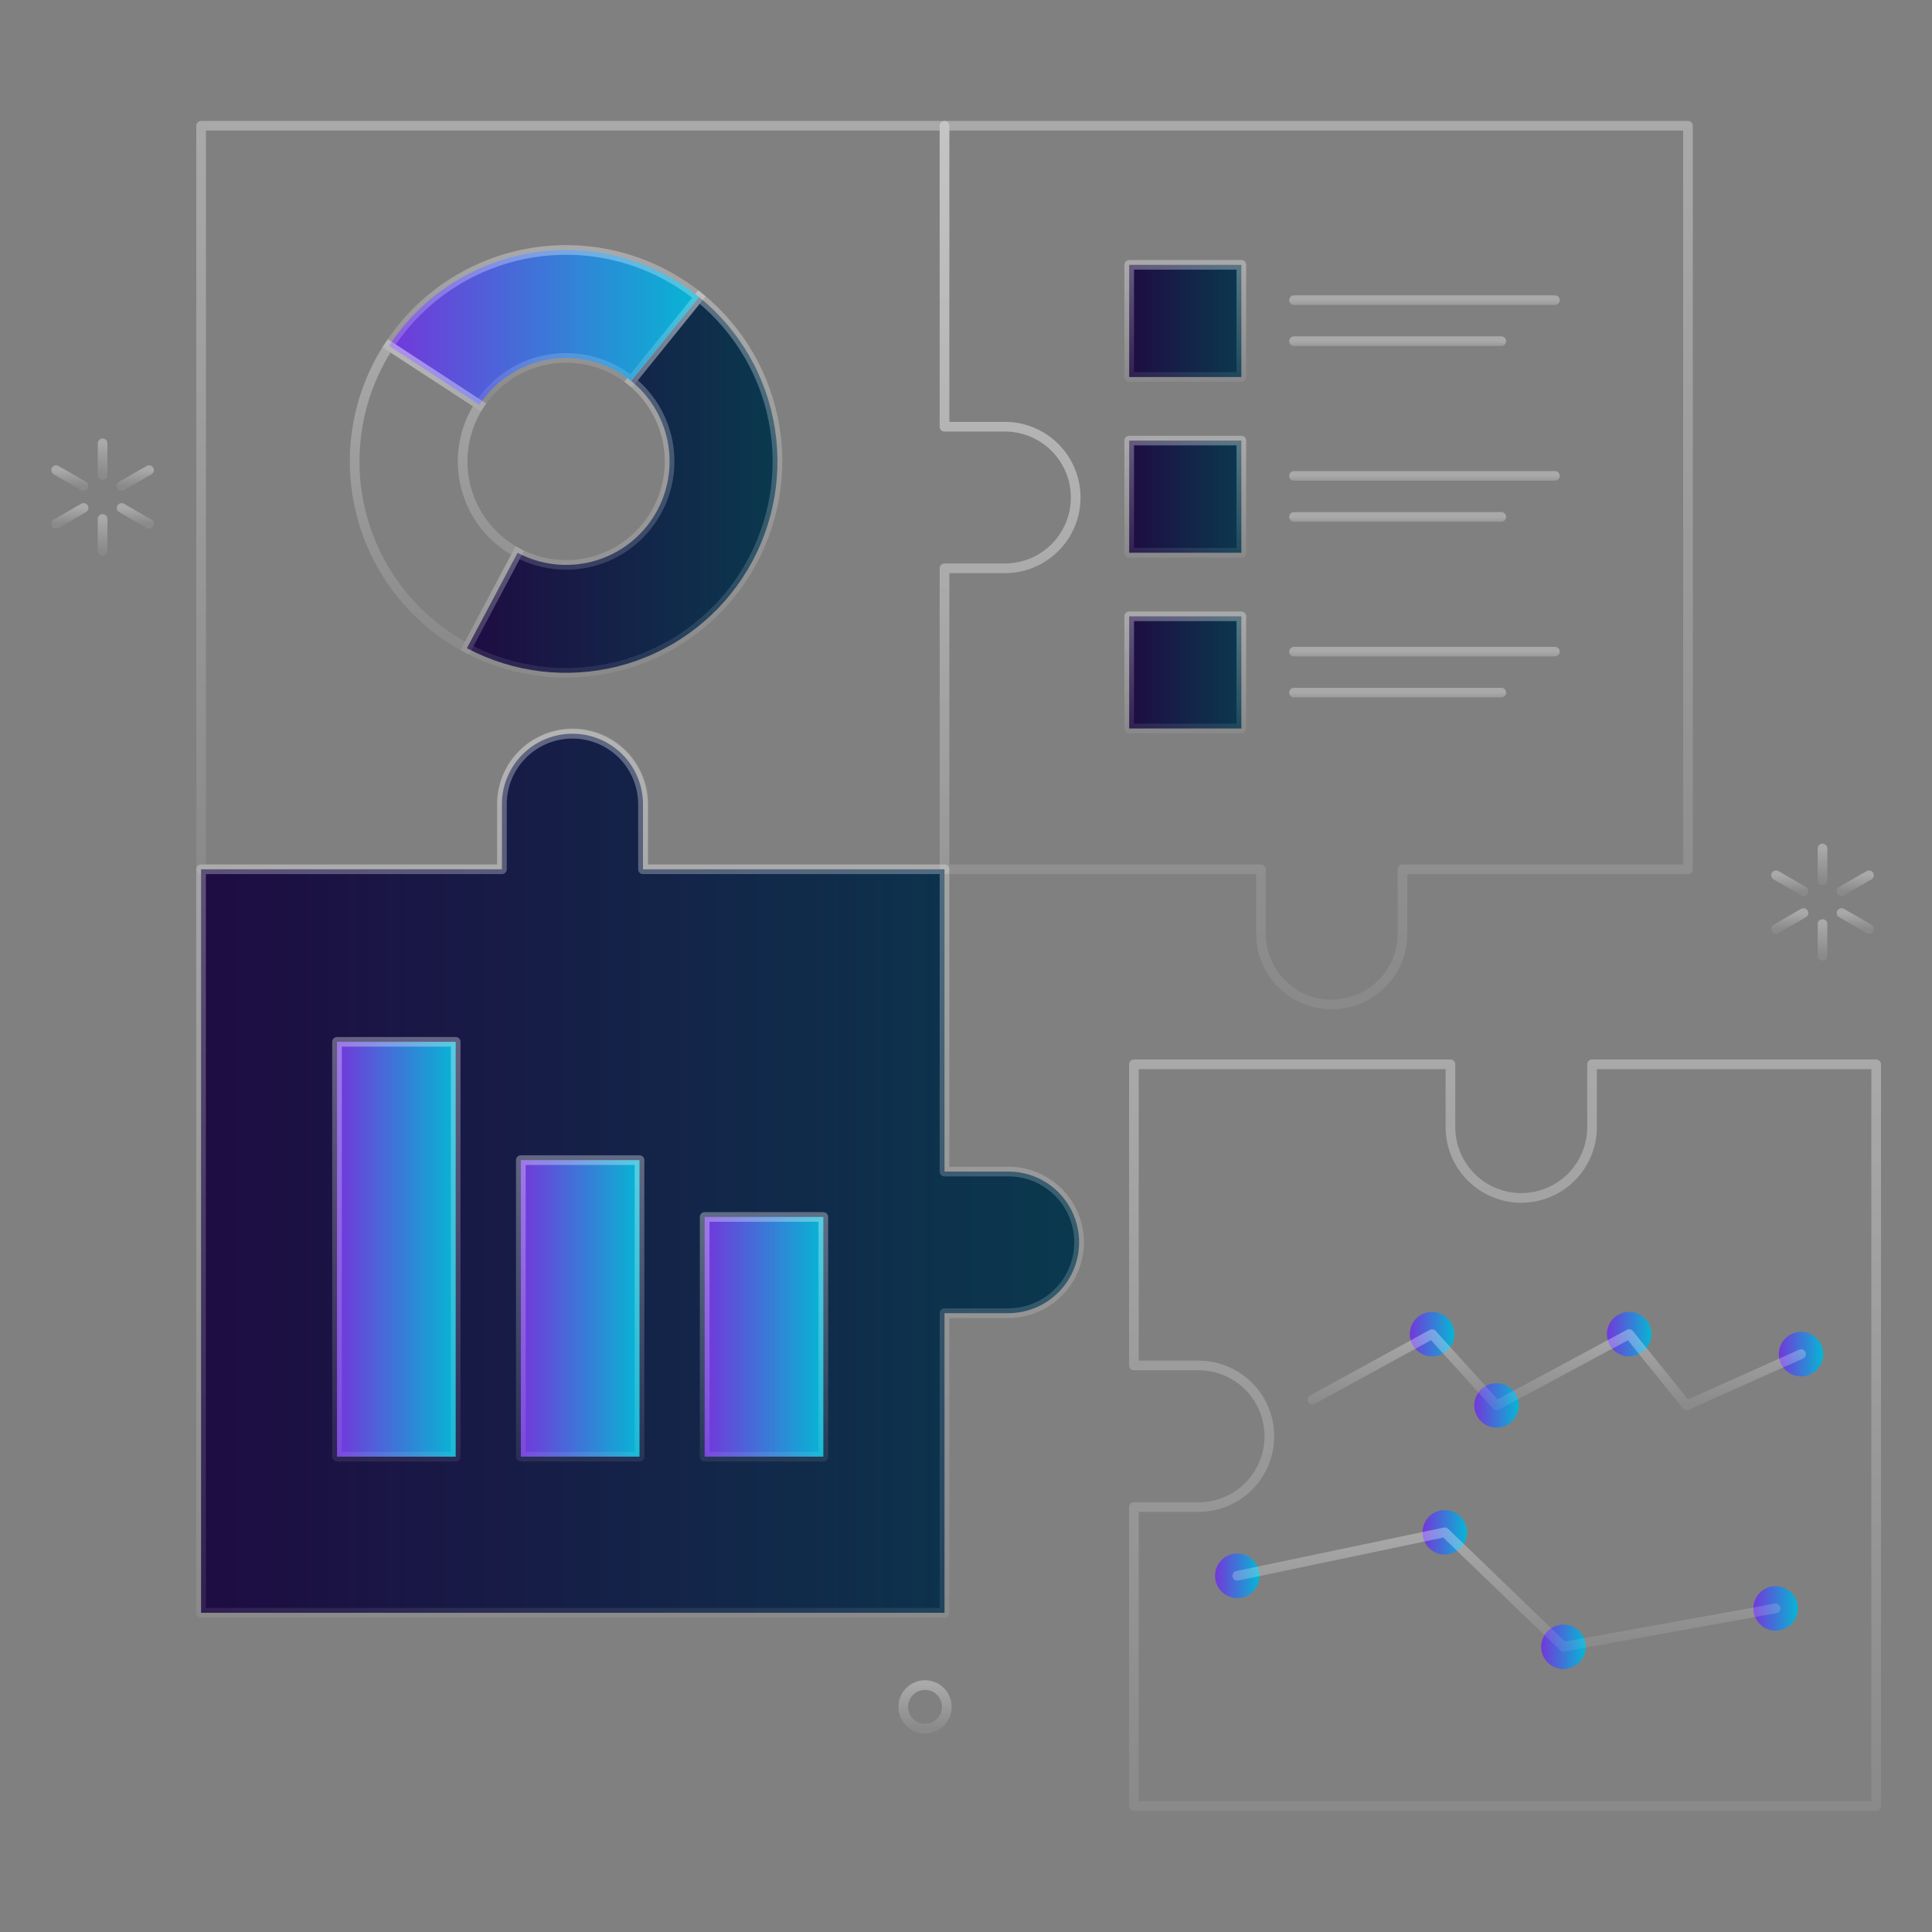 <svg width="200" height="200" viewBox="0 0 200 200" fill="none" xmlns="http://www.w3.org/2000/svg" aria-hidden="true">
<rect x="0" y="0" width="200" height="200" fill="#808080" stroke="none"/>
<!-- TODO: confirm that this wasn't accidental -->
<!-- <rect x="0.5" y="0.5" width="199" height="199" stroke="black"/> -->
<path d="M97.774 13.019V44.173H104.112C106.041 44.195 107.884 44.978 109.24 46.35C110.596 47.722 111.356 49.573 111.356 51.503C111.356 53.432 110.596 55.283 109.24 56.656C107.884 58.028 106.041 58.81 104.112 58.832H97.774V89.987H130.529V96.567C130.518 97.536 130.699 98.499 131.062 99.398C131.425 100.297 131.964 101.116 132.645 101.805C133.327 102.495 134.139 103.042 135.033 103.416C135.929 103.789 136.889 103.982 137.858 103.982C138.828 103.982 139.788 103.789 140.683 103.416C141.578 103.042 142.39 102.495 143.072 101.805C143.753 101.116 144.292 100.297 144.655 99.398C145.018 98.499 145.199 97.536 145.188 96.567V89.987H174.74V13.019H97.774Z" stroke="url(#paint0_linear_285_17545)" stroke-linecap="round" stroke-linejoin="round" style="mix-blend-mode:plus-lighter"/>
<path d="M104.112 44.173H97.775V13.019H20.821V89.987H51.958V83.373C51.921 81.429 52.659 79.549 54.008 78.149C55.357 76.748 57.207 75.941 59.152 75.904C61.096 75.868 62.975 76.606 64.376 77.955C65.776 79.304 66.584 81.154 66.62 83.098V89.987H97.775V58.832H104.112C106.041 58.81 107.884 58.028 109.24 56.656C110.596 55.283 111.356 53.432 111.356 51.503C111.356 49.573 110.596 47.722 109.24 46.35C107.884 44.978 106.041 44.195 104.112 44.173Z" stroke="url(#paint1_linear_285_17545)" stroke-linecap="round" stroke-linejoin="round" style="mix-blend-mode:plus-lighter"/>
<path d="M109.575 123.429C108.895 122.747 108.087 122.207 107.197 121.838C106.308 121.47 105.355 121.281 104.391 121.282H97.775V89.987H66.562V83.171C66.539 81.249 65.76 79.414 64.393 78.063C63.026 76.712 61.182 75.954 59.26 75.954C57.338 75.954 55.493 76.712 54.127 78.063C52.76 79.414 51.98 81.249 51.958 83.171V89.987H20.814V166.955H97.775V135.943H104.391C105.839 135.938 107.253 135.506 108.456 134.699C109.659 133.893 110.596 132.75 111.151 131.412C111.705 130.075 111.851 128.603 111.57 127.182C111.29 125.761 110.596 124.456 109.575 123.429Z" fill="url(#paint2_linear_285_17545)"/>
<path d="M109.575 123.429C108.895 122.747 108.087 122.207 107.197 121.838C106.308 121.47 105.355 121.281 104.391 121.282H97.775V89.987H66.562V83.171C66.539 81.249 65.76 79.414 64.393 78.063C63.026 76.712 61.182 75.954 59.26 75.954C57.338 75.954 55.493 76.712 54.127 78.063C52.76 79.414 51.98 81.249 51.958 83.171V89.987H20.814V166.955H97.775V135.943H104.391C105.839 135.938 107.253 135.506 108.456 134.699C109.659 133.893 110.596 132.75 111.151 131.412C111.705 130.075 111.851 128.603 111.57 127.182C111.29 125.761 110.596 124.456 109.575 123.429Z" stroke="url(#paint3_linear_285_17545)" stroke-linecap="round" stroke-linejoin="round" style="mix-blend-mode:plus-lighter"/>
<path d="M47.172 107.849H34.888V150.794H47.172V107.849Z" fill="url(#paint4_linear_285_17545)"/>
<path d="M66.201 120.095H53.917V150.791H66.201V120.095Z" fill="url(#paint5_linear_285_17545)"/>
<path d="M85.231 125.979H72.947V150.791H85.231V125.979Z" fill="url(#paint6_linear_285_17545)"/>
<path d="M47.172 107.849H34.888V150.794H47.172V107.849Z" stroke="url(#paint7_linear_285_17545)" stroke-linecap="round" stroke-linejoin="round" style="mix-blend-mode:plus-lighter"/>
<path d="M66.201 120.095H53.917V150.791H66.201V120.095Z" stroke="url(#paint8_linear_285_17545)" stroke-linecap="round" stroke-linejoin="round" style="mix-blend-mode:plus-lighter"/>
<path d="M85.231 125.979H72.947V150.791H85.231V125.979Z" stroke="url(#paint9_linear_285_17545)" stroke-linecap="round" stroke-linejoin="round" style="mix-blend-mode:plus-lighter"/>
<path d="M188.666 91.113V87.83" stroke="url(#paint10_linear_285_17545)" stroke-linecap="round" stroke-linejoin="round" style="mix-blend-mode:plus-lighter"/>
<path d="M188.666 98.938V95.654" stroke="url(#paint11_linear_285_17545)" stroke-linecap="round" stroke-linejoin="round" style="mix-blend-mode:plus-lighter"/>
<path d="M186.699 94.519L183.856 96.161" stroke="url(#paint12_linear_285_17545)" stroke-linecap="round" stroke-linejoin="round" style="mix-blend-mode:plus-lighter"/>
<path d="M193.477 90.607L190.634 92.248" stroke="url(#paint13_linear_285_17545)" stroke-linecap="round" stroke-linejoin="round" style="mix-blend-mode:plus-lighter"/>
<path d="M190.634 94.519L193.477 96.161" stroke="url(#paint14_linear_285_17545)" stroke-linecap="round" stroke-linejoin="round" style="mix-blend-mode:plus-lighter"/>
<path d="M183.856 90.607L186.699 92.248" stroke="url(#paint15_linear_285_17545)" stroke-linecap="round" stroke-linejoin="round" style="mix-blend-mode:plus-lighter"/>
<path d="M10.619 49.175V45.893" stroke="url(#paint16_linear_285_17545)" stroke-linecap="round" stroke-linejoin="round" style="mix-blend-mode:plus-lighter"/>
<path d="M10.619 57V53.717" stroke="url(#paint17_linear_285_17545)" stroke-linecap="round" stroke-linejoin="round" style="mix-blend-mode:plus-lighter"/>
<path d="M8.652 52.582L5.81 54.224" stroke="url(#paint18_linear_285_17545)" stroke-linecap="round" stroke-linejoin="round" style="mix-blend-mode:plus-lighter"/>
<path d="M15.43 48.67L12.587 50.311" stroke="url(#paint19_linear_285_17545)" stroke-linecap="round" stroke-linejoin="round" style="mix-blend-mode:plus-lighter"/>
<path d="M12.587 52.582L15.43 54.224" stroke="url(#paint20_linear_285_17545)" stroke-linecap="round" stroke-linejoin="round" style="mix-blend-mode:plus-lighter"/>
<path d="M5.81 48.67L8.652 50.311" stroke="url(#paint21_linear_285_17545)" stroke-linecap="round" stroke-linejoin="round" style="mix-blend-mode:plus-lighter"/>
<path d="M95.761 178.949C97.006 178.949 98.016 177.939 98.016 176.693C98.016 175.447 97.006 174.438 95.761 174.438C94.515 174.438 93.505 175.447 93.505 176.693C93.505 177.939 94.515 178.949 95.761 178.949Z" stroke="url(#paint22_linear_285_17545)" stroke-linecap="round" stroke-linejoin="round" style="mix-blend-mode:plus-lighter"/>
<path d="M194.221 110.175V186.969H117.383V156.011H123.88C124.847 156.037 125.809 155.87 126.713 155.522C127.615 155.174 128.44 154.65 129.139 153.982C129.838 153.313 130.398 152.513 130.787 151.627C131.176 150.741 131.385 149.787 131.403 148.82C131.421 147.851 131.248 146.89 130.893 145.991C130.538 145.09 130.008 144.269 129.334 143.576C128.66 142.881 127.856 142.327 126.967 141.945C126.078 141.563 125.122 141.361 124.155 141.35H117.383V110.175H150.148V116.764C150.171 118.693 150.953 120.536 152.325 121.892C153.697 123.248 155.548 124.008 157.477 124.008C159.407 124.008 161.258 123.248 162.63 121.892C164.003 120.536 164.785 118.693 164.808 116.764V110.175H194.221Z" stroke="url(#paint23_linear_285_17545)" stroke-linecap="round" stroke-linejoin="round" style="mix-blend-mode:plus-lighter"/>
<path d="M128.081 165.43C129.352 165.43 130.383 164.399 130.383 163.128C130.383 161.856 129.352 160.825 128.081 160.825C126.809 160.825 125.778 161.856 125.778 163.128C125.778 164.399 126.809 165.43 128.081 165.43Z" fill="url(#paint24_linear_285_17545)"/>
<path d="M149.563 160.927C150.835 160.927 151.866 159.896 151.866 158.625C151.866 157.353 150.835 156.322 149.563 156.322C148.292 156.322 147.261 157.353 147.261 158.625C147.261 159.896 148.292 160.927 149.563 160.927Z" fill="url(#paint25_linear_285_17545)"/>
<path d="M148.248 140.412C149.519 140.412 150.55 139.382 150.55 138.11C150.55 136.838 149.519 135.808 148.248 135.808C146.976 135.808 145.945 136.838 145.945 138.11C145.945 139.382 146.976 140.412 148.248 140.412Z" fill="url(#paint26_linear_285_17545)"/>
<path d="M154.923 147.789C156.194 147.789 157.225 146.759 157.225 145.487C157.225 144.215 156.194 143.185 154.923 143.185C153.651 143.185 152.62 144.215 152.62 145.487C152.62 146.759 153.651 147.789 154.923 147.789Z" fill="url(#paint27_linear_285_17545)"/>
<path d="M168.649 140.408C169.921 140.408 170.952 139.377 170.952 138.105C170.952 136.834 169.921 135.803 168.649 135.803C167.377 135.803 166.347 136.834 166.347 138.105C166.347 139.377 167.377 140.408 168.649 140.408Z" fill="url(#paint28_linear_285_17545)"/>
<path d="M186.443 142.482C187.715 142.482 188.745 141.451 188.745 140.179C188.745 138.908 187.715 137.877 186.443 137.877C185.171 137.877 184.141 138.908 184.141 140.179C184.141 141.451 185.171 142.482 186.443 142.482Z" fill="url(#paint29_linear_285_17545)"/>
<path d="M161.844 172.776C163.116 172.776 164.147 171.745 164.147 170.473C164.147 169.202 163.116 168.171 161.844 168.171C160.573 168.171 159.542 169.202 159.542 170.473C159.542 171.745 160.573 172.776 161.844 172.776Z" fill="url(#paint30_linear_285_17545)"/>
<path d="M183.807 168.803C185.079 168.803 186.11 167.772 186.11 166.501C186.11 165.229 185.079 164.198 183.807 164.198C182.536 164.198 181.505 165.229 181.505 166.501C181.505 167.772 182.536 168.803 183.807 168.803Z" fill="url(#paint31_linear_285_17545)"/>
<path d="M128.081 163.127L149.563 158.625L161.844 170.473L183.808 166.5" stroke="url(#paint32_linear_285_17545)" stroke-linecap="round" stroke-linejoin="round" style="mix-blend-mode:plus-lighter"/>
<path d="M186.443 140.18L174.594 145.487L168.649 138.105L154.923 145.487L148.247 138.11L135.862 144.894" stroke="url(#paint33_linear_285_17545)" stroke-linecap="round" stroke-linejoin="round" style="mix-blend-mode:plus-lighter"/>
<path d="M72.36 30.742L65.334 39.434C67.407 41.108 68.782 43.494 69.19 46.127C69.598 48.76 69.011 51.45 67.542 53.673C66.073 55.895 63.829 57.491 61.247 58.148C58.665 58.805 55.931 58.476 53.579 57.225L48.337 67.1C53.144 69.649 58.728 70.316 64.001 68.972C69.273 67.628 73.856 64.368 76.856 59.828C79.856 55.288 81.057 49.794 80.226 44.417C79.395 39.039 76.591 34.164 72.36 30.742Z" fill="url(#paint34_linear_285_17545)"/>
<path d="M72.36 30.742L65.334 39.434C67.407 41.108 68.782 43.494 69.19 46.127C69.599 48.76 69.011 51.45 67.542 53.673C66.073 55.895 63.829 57.491 61.247 58.148C58.665 58.805 55.931 58.476 53.579 57.225L48.337 67.1C53.144 69.649 58.728 70.316 64.001 68.972C69.273 67.628 73.856 64.368 76.856 59.828C79.856 55.288 81.057 49.794 80.226 44.417C79.395 39.039 76.591 34.164 72.36 30.742Z" stroke="url(#paint35_linear_285_17545)" stroke-miterlimit="10" style="mix-blend-mode:plus-lighter"/>
<path d="M40.274 35.799L49.634 41.911C50.452 40.656 51.525 39.586 52.782 38.772C54.039 37.957 55.454 37.416 56.934 37.182C58.413 36.949 59.926 37.029 61.373 37.417C62.82 37.805 64.169 38.493 65.334 39.435L72.36 30.743C69.98 28.818 67.222 27.414 64.265 26.622C61.308 25.829 58.218 25.666 55.194 26.143C52.17 26.619 49.28 27.725 46.71 29.388C44.14 31.052 41.947 33.236 40.274 35.799Z" fill="url(#paint36_linear_285_17545)"/>
<path d="M40.274 35.799L49.634 41.911C50.452 40.656 51.525 39.586 52.782 38.772C54.039 37.957 55.454 37.416 56.934 37.182C58.413 36.949 59.926 37.029 61.373 37.417C62.82 37.805 64.169 38.493 65.334 39.435L72.36 30.743C69.98 28.818 67.222 27.414 64.265 26.622C61.308 25.829 58.218 25.666 55.194 26.143C52.17 26.619 49.28 27.725 46.71 29.388C44.14 31.052 41.947 33.236 40.274 35.799Z" stroke="url(#paint37_linear_285_17545)" stroke-miterlimit="10" style="mix-blend-mode:plus-lighter"/>
<path d="M53.579 57.225C52.264 56.528 51.11 55.564 50.188 54.395C49.267 53.227 48.6 51.879 48.228 50.438C47.857 48.996 47.791 47.494 48.033 46.026C48.275 44.557 48.821 43.156 49.635 41.91L40.275 35.799C38.612 38.345 37.498 41.209 37.004 44.21C36.51 47.211 36.646 50.281 37.404 53.226C38.163 56.171 39.526 58.925 41.408 61.314C43.29 63.703 45.649 65.673 48.334 67.1L53.579 57.225Z" stroke="url(#paint38_linear_285_17545)" stroke-miterlimit="10" style="mix-blend-mode:plus-lighter"/>
<path d="M128.504 27.417H116.893V39.029H128.504V27.417Z" fill="url(#paint39_linear_285_17545)"/>
<path d="M128.504 27.417H116.893V39.029H128.504V27.417Z" stroke="url(#paint40_linear_285_17545)" stroke-linecap="round" stroke-linejoin="round" style="mix-blend-mode:plus-lighter"/>
<path d="M133.956 31.073H160.964" stroke="url(#paint41_linear_285_17545)" stroke-linecap="round" stroke-linejoin="round" style="mix-blend-mode:plus-lighter"/>
<path d="M133.956 35.318H155.415" stroke="url(#paint42_linear_285_17545)" stroke-linecap="round" stroke-linejoin="round" style="mix-blend-mode:plus-lighter"/>
<path d="M128.504 45.608H116.893V57.22H128.504V45.608Z" fill="url(#paint43_linear_285_17545)"/>
<path d="M128.504 45.608H116.893V57.22H128.504V45.608Z" stroke="url(#paint44_linear_285_17545)" stroke-linecap="round" stroke-linejoin="round" style="mix-blend-mode:plus-lighter"/>
<path d="M133.956 49.266H160.964" stroke="url(#paint45_linear_285_17545)" stroke-linecap="round" stroke-linejoin="round" style="mix-blend-mode:plus-lighter"/>
<path d="M133.956 53.511H155.415" stroke="url(#paint46_linear_285_17545)" stroke-linecap="round" stroke-linejoin="round" style="mix-blend-mode:plus-lighter"/>
<path d="M128.504 63.801H116.893V75.412H128.504V63.801Z" fill="url(#paint47_linear_285_17545)"/>
<path d="M128.504 63.801H116.893V75.412H128.504V63.801Z" stroke="url(#paint48_linear_285_17545)" stroke-linecap="round" stroke-linejoin="round" style="mix-blend-mode:plus-lighter"/>
<path d="M133.956 67.458H160.964" stroke="url(#paint49_linear_285_17545)" stroke-linecap="round" stroke-linejoin="round" style="mix-blend-mode:plus-lighter"/>
<path d="M133.956 71.703H155.415" stroke="url(#paint50_linear_285_17545)" stroke-linecap="round" stroke-linejoin="round" style="mix-blend-mode:plus-lighter"/>
<defs>
<linearGradient id="paint0_linear_285_17545" x1="136.257" y1="13.019" x2="136.257" y2="103.982" gradientUnits="userSpaceOnUse">
<stop stop-color="white" stop-opacity="0.32"/>
<stop offset="1" stop-color="white" stop-opacity="0.08"/>
</linearGradient>
<linearGradient id="paint1_linear_285_17545" x1="66.089" y1="13.019" x2="66.089" y2="89.987" gradientUnits="userSpaceOnUse">
<stop stop-color="white" stop-opacity="0.32"/>
<stop offset="1" stop-color="white" stop-opacity="0.08"/>
</linearGradient>
<linearGradient id="paint2_linear_285_17545" x1="20.814" y1="121.455" x2="111.709" y2="121.455" gradientUnits="userSpaceOnUse">
<stop stop-color="#1E0C42"/>
<stop offset="1" stop-color="#0A394E"/>
</linearGradient>
<linearGradient id="paint3_linear_285_17545" x1="66.262" y1="75.954" x2="66.262" y2="166.955" gradientUnits="userSpaceOnUse">
<stop stop-color="white" stop-opacity="0.32"/>
<stop offset="1" stop-color="white" stop-opacity="0.08"/>
</linearGradient>
<linearGradient id="paint4_linear_285_17545" x1="47.172" y1="129.321" x2="34.888" y2="129.321" gradientUnits="userSpaceOnUse">
<stop stop-color="#06B6D4"/>
<stop offset="1" stop-color="#7337DB"/>
<stop offset="1" stop-color="#7A30DC"/>
</linearGradient>
<linearGradient id="paint5_linear_285_17545" x1="66.201" y1="135.443" x2="53.917" y2="135.443" gradientUnits="userSpaceOnUse">
<stop stop-color="#06B6D4"/>
<stop offset="1" stop-color="#7337DB"/>
<stop offset="1" stop-color="#7A30DC"/>
</linearGradient>
<linearGradient id="paint6_linear_285_17545" x1="85.231" y1="138.385" x2="72.947" y2="138.385" gradientUnits="userSpaceOnUse">
<stop stop-color="#06B6D4"/>
<stop offset="1" stop-color="#7337DB"/>
<stop offset="1" stop-color="#7A30DC"/>
</linearGradient>
<linearGradient id="paint7_linear_285_17545" x1="41.03" y1="107.849" x2="41.03" y2="150.794" gradientUnits="userSpaceOnUse">
<stop stop-color="white" stop-opacity="0.32"/>
<stop offset="1" stop-color="white" stop-opacity="0.08"/>
</linearGradient>
<linearGradient id="paint8_linear_285_17545" x1="60.059" y1="120.095" x2="60.059" y2="150.791" gradientUnits="userSpaceOnUse">
<stop stop-color="white" stop-opacity="0.32"/>
<stop offset="1" stop-color="white" stop-opacity="0.08"/>
</linearGradient>
<linearGradient id="paint9_linear_285_17545" x1="79.089" y1="125.979" x2="79.089" y2="150.791" gradientUnits="userSpaceOnUse">
<stop stop-color="white" stop-opacity="0.32"/>
<stop offset="1" stop-color="white" stop-opacity="0.08"/>
</linearGradient>
<linearGradient id="paint10_linear_285_17545" x1="189.166" y1="87.83" x2="189.166" y2="91.113" gradientUnits="userSpaceOnUse">
<stop stop-color="white" stop-opacity="0.32"/>
<stop offset="1" stop-color="white" stop-opacity="0.08"/>
</linearGradient>
<linearGradient id="paint11_linear_285_17545" x1="189.166" y1="95.654" x2="189.166" y2="98.938" gradientUnits="userSpaceOnUse">
<stop stop-color="white" stop-opacity="0.32"/>
<stop offset="1" stop-color="white" stop-opacity="0.08"/>
</linearGradient>
<linearGradient id="paint12_linear_285_17545" x1="185.278" y1="94.519" x2="185.278" y2="96.161" gradientUnits="userSpaceOnUse">
<stop stop-color="white" stop-opacity="0.32"/>
<stop offset="1" stop-color="white" stop-opacity="0.08"/>
</linearGradient>
<linearGradient id="paint13_linear_285_17545" x1="192.055" y1="90.607" x2="192.055" y2="92.248" gradientUnits="userSpaceOnUse">
<stop stop-color="white" stop-opacity="0.32"/>
<stop offset="1" stop-color="white" stop-opacity="0.08"/>
</linearGradient>
<linearGradient id="paint14_linear_285_17545" x1="192.055" y1="94.519" x2="192.055" y2="96.161" gradientUnits="userSpaceOnUse">
<stop stop-color="white" stop-opacity="0.32"/>
<stop offset="1" stop-color="white" stop-opacity="0.08"/>
</linearGradient>
<linearGradient id="paint15_linear_285_17545" x1="185.278" y1="90.607" x2="185.278" y2="92.248" gradientUnits="userSpaceOnUse">
<stop stop-color="white" stop-opacity="0.32"/>
<stop offset="1" stop-color="white" stop-opacity="0.08"/>
</linearGradient>
<linearGradient id="paint16_linear_285_17545" x1="11.119" y1="45.893" x2="11.119" y2="49.175" gradientUnits="userSpaceOnUse">
<stop stop-color="white" stop-opacity="0.32"/>
<stop offset="1" stop-color="white" stop-opacity="0.08"/>
</linearGradient>
<linearGradient id="paint17_linear_285_17545" x1="11.119" y1="53.717" x2="11.119" y2="57" gradientUnits="userSpaceOnUse">
<stop stop-color="white" stop-opacity="0.32"/>
<stop offset="1" stop-color="white" stop-opacity="0.08"/>
</linearGradient>
<linearGradient id="paint18_linear_285_17545" x1="7.231" y1="52.582" x2="7.231" y2="54.224" gradientUnits="userSpaceOnUse">
<stop stop-color="white" stop-opacity="0.32"/>
<stop offset="1" stop-color="white" stop-opacity="0.08"/>
</linearGradient>
<linearGradient id="paint19_linear_285_17545" x1="14.008" y1="48.67" x2="14.008" y2="50.311" gradientUnits="userSpaceOnUse">
<stop stop-color="white" stop-opacity="0.32"/>
<stop offset="1" stop-color="white" stop-opacity="0.08"/>
</linearGradient>
<linearGradient id="paint20_linear_285_17545" x1="14.008" y1="52.582" x2="14.008" y2="54.224" gradientUnits="userSpaceOnUse">
<stop stop-color="white" stop-opacity="0.32"/>
<stop offset="1" stop-color="white" stop-opacity="0.08"/>
</linearGradient>
<linearGradient id="paint21_linear_285_17545" x1="7.231" y1="48.67" x2="7.231" y2="50.311" gradientUnits="userSpaceOnUse">
<stop stop-color="white" stop-opacity="0.32"/>
<stop offset="1" stop-color="white" stop-opacity="0.08"/>
</linearGradient>
<linearGradient id="paint22_linear_285_17545" x1="95.76" y1="174.438" x2="95.76" y2="178.949" gradientUnits="userSpaceOnUse">
<stop stop-color="white" stop-opacity="0.32"/>
<stop offset="1" stop-color="white" stop-opacity="0.08"/>
</linearGradient>
<linearGradient id="paint23_linear_285_17545" x1="155.802" y1="110.175" x2="155.802" y2="186.969" gradientUnits="userSpaceOnUse">
<stop stop-color="white" stop-opacity="0.32"/>
<stop offset="1" stop-color="white" stop-opacity="0.08"/>
</linearGradient>
<linearGradient id="paint24_linear_285_17545" x1="130.383" y1="163.128" x2="125.778" y2="163.128" gradientUnits="userSpaceOnUse">
<stop stop-color="#06B6D4"/>
<stop offset="1" stop-color="#7337DB"/>
<stop offset="1" stop-color="#7A30DC"/>
</linearGradient>
<linearGradient id="paint25_linear_285_17545" x1="151.866" y1="158.625" x2="147.261" y2="158.625" gradientUnits="userSpaceOnUse">
<stop stop-color="#06B6D4"/>
<stop offset="1" stop-color="#7337DB"/>
<stop offset="1" stop-color="#7A30DC"/>
</linearGradient>
<linearGradient id="paint26_linear_285_17545" x1="150.55" y1="138.11" x2="145.945" y2="138.11" gradientUnits="userSpaceOnUse">
<stop stop-color="#06B6D4"/>
<stop offset="1" stop-color="#7337DB"/>
<stop offset="1" stop-color="#7A30DC"/>
</linearGradient>
<linearGradient id="paint27_linear_285_17545" x1="157.225" y1="145.487" x2="152.62" y2="145.487" gradientUnits="userSpaceOnUse">
<stop stop-color="#06B6D4"/>
<stop offset="1" stop-color="#7337DB"/>
<stop offset="1" stop-color="#7A30DC"/>
</linearGradient>
<linearGradient id="paint28_linear_285_17545" x1="170.952" y1="138.105" x2="166.347" y2="138.105" gradientUnits="userSpaceOnUse">
<stop stop-color="#06B6D4"/>
<stop offset="1" stop-color="#7337DB"/>
<stop offset="1" stop-color="#7A30DC"/>
</linearGradient>
<linearGradient id="paint29_linear_285_17545" x1="188.745" y1="140.179" x2="184.141" y2="140.179" gradientUnits="userSpaceOnUse">
<stop stop-color="#06B6D4"/>
<stop offset="1" stop-color="#7337DB"/>
<stop offset="1" stop-color="#7A30DC"/>
</linearGradient>
<linearGradient id="paint30_linear_285_17545" x1="164.147" y1="170.473" x2="159.542" y2="170.473" gradientUnits="userSpaceOnUse">
<stop stop-color="#06B6D4"/>
<stop offset="1" stop-color="#7337DB"/>
<stop offset="1" stop-color="#7A30DC"/>
</linearGradient>
<linearGradient id="paint31_linear_285_17545" x1="186.11" y1="166.501" x2="181.505" y2="166.501" gradientUnits="userSpaceOnUse">
<stop stop-color="#06B6D4"/>
<stop offset="1" stop-color="#7337DB"/>
<stop offset="1" stop-color="#7A30DC"/>
</linearGradient>
<linearGradient id="paint32_linear_285_17545" x1="155.945" y1="158.625" x2="155.945" y2="170.473" gradientUnits="userSpaceOnUse">
<stop stop-color="white" stop-opacity="0.32"/>
<stop offset="1" stop-color="white" stop-opacity="0.08"/>
</linearGradient>
<linearGradient id="paint33_linear_285_17545" x1="161.153" y1="138.105" x2="161.153" y2="145.487" gradientUnits="userSpaceOnUse">
<stop stop-color="white" stop-opacity="0.32"/>
<stop offset="1" stop-color="white" stop-opacity="0.08"/>
</linearGradient>
<linearGradient id="paint34_linear_285_17545" x1="48.337" y1="50.196" x2="80.483" y2="50.196" gradientUnits="userSpaceOnUse">
<stop stop-color="#1E0C42"/>
<stop offset="1" stop-color="#0A394E"/>
</linearGradient>
<linearGradient id="paint35_linear_285_17545" x1="64.41" y1="30.742" x2="64.41" y2="69.651" gradientUnits="userSpaceOnUse">
<stop stop-color="white" stop-opacity="0.32"/>
<stop offset="1" stop-color="white" stop-opacity="0.08"/>
</linearGradient>
<linearGradient id="paint36_linear_285_17545" x1="72.36" y1="33.893" x2="40.274" y2="33.893" gradientUnits="userSpaceOnUse">
<stop stop-color="#06B6D4"/>
<stop offset="1" stop-color="#7337DB"/>
<stop offset="1" stop-color="#7A30DC"/>
</linearGradient>
<linearGradient id="paint37_linear_285_17545" x1="56.317" y1="25.876" x2="56.317" y2="41.911" gradientUnits="userSpaceOnUse">
<stop stop-color="white" stop-opacity="0.32"/>
<stop offset="1" stop-color="white" stop-opacity="0.08"/>
</linearGradient>
<linearGradient id="paint38_linear_285_17545" x1="45.146" y1="35.799" x2="45.146" y2="67.1" gradientUnits="userSpaceOnUse">
<stop stop-color="white" stop-opacity="0.32"/>
<stop offset="1" stop-color="white" stop-opacity="0.08"/>
</linearGradient>
<linearGradient id="paint39_linear_285_17545" x1="116.893" y1="33.223" x2="128.504" y2="33.223" gradientUnits="userSpaceOnUse">
<stop stop-color="#1E0C42"/>
<stop offset="1" stop-color="#0A394E"/>
</linearGradient>
<linearGradient id="paint40_linear_285_17545" x1="122.698" y1="27.417" x2="122.698" y2="39.029" gradientUnits="userSpaceOnUse">
<stop stop-color="white" stop-opacity="0.32"/>
<stop offset="1" stop-color="white" stop-opacity="0.08"/>
</linearGradient>
<linearGradient id="paint41_linear_285_17545" x1="147.46" y1="31.073" x2="147.46" y2="32.073" gradientUnits="userSpaceOnUse">
<stop stop-color="white" stop-opacity="0.32"/>
<stop offset="1" stop-color="white" stop-opacity="0.08"/>
</linearGradient>
<linearGradient id="paint42_linear_285_17545" x1="144.686" y1="35.318" x2="144.686" y2="36.318" gradientUnits="userSpaceOnUse">
<stop stop-color="white" stop-opacity="0.32"/>
<stop offset="1" stop-color="white" stop-opacity="0.08"/>
</linearGradient>
<linearGradient id="paint43_linear_285_17545" x1="116.893" y1="51.414" x2="128.504" y2="51.414" gradientUnits="userSpaceOnUse">
<stop stop-color="#1E0C42"/>
<stop offset="1" stop-color="#0A394E"/>
</linearGradient>
<linearGradient id="paint44_linear_285_17545" x1="122.698" y1="45.608" x2="122.698" y2="57.22" gradientUnits="userSpaceOnUse">
<stop stop-color="white" stop-opacity="0.32"/>
<stop offset="1" stop-color="white" stop-opacity="0.08"/>
</linearGradient>
<linearGradient id="paint45_linear_285_17545" x1="147.46" y1="49.266" x2="147.46" y2="50.266" gradientUnits="userSpaceOnUse">
<stop stop-color="white" stop-opacity="0.32"/>
<stop offset="1" stop-color="white" stop-opacity="0.08"/>
</linearGradient>
<linearGradient id="paint46_linear_285_17545" x1="144.686" y1="53.511" x2="144.686" y2="54.511" gradientUnits="userSpaceOnUse">
<stop stop-color="white" stop-opacity="0.32"/>
<stop offset="1" stop-color="white" stop-opacity="0.08"/>
</linearGradient>
<linearGradient id="paint47_linear_285_17545" x1="116.893" y1="69.607" x2="128.504" y2="69.607" gradientUnits="userSpaceOnUse">
<stop stop-color="#1E0C42"/>
<stop offset="1" stop-color="#0A394E"/>
</linearGradient>
<linearGradient id="paint48_linear_285_17545" x1="122.698" y1="63.801" x2="122.698" y2="75.412" gradientUnits="userSpaceOnUse">
<stop stop-color="white" stop-opacity="0.32"/>
<stop offset="1" stop-color="white" stop-opacity="0.08"/>
</linearGradient>
<linearGradient id="paint49_linear_285_17545" x1="147.46" y1="67.458" x2="147.46" y2="68.458" gradientUnits="userSpaceOnUse">
<stop stop-color="white" stop-opacity="0.32"/>
<stop offset="1" stop-color="white" stop-opacity="0.08"/>
</linearGradient>
<linearGradient id="paint50_linear_285_17545" x1="144.686" y1="71.703" x2="144.686" y2="72.703" gradientUnits="userSpaceOnUse">
<stop stop-color="white" stop-opacity="0.32"/>
<stop offset="1" stop-color="white" stop-opacity="0.08"/>
</linearGradient>
</defs>
</svg>
